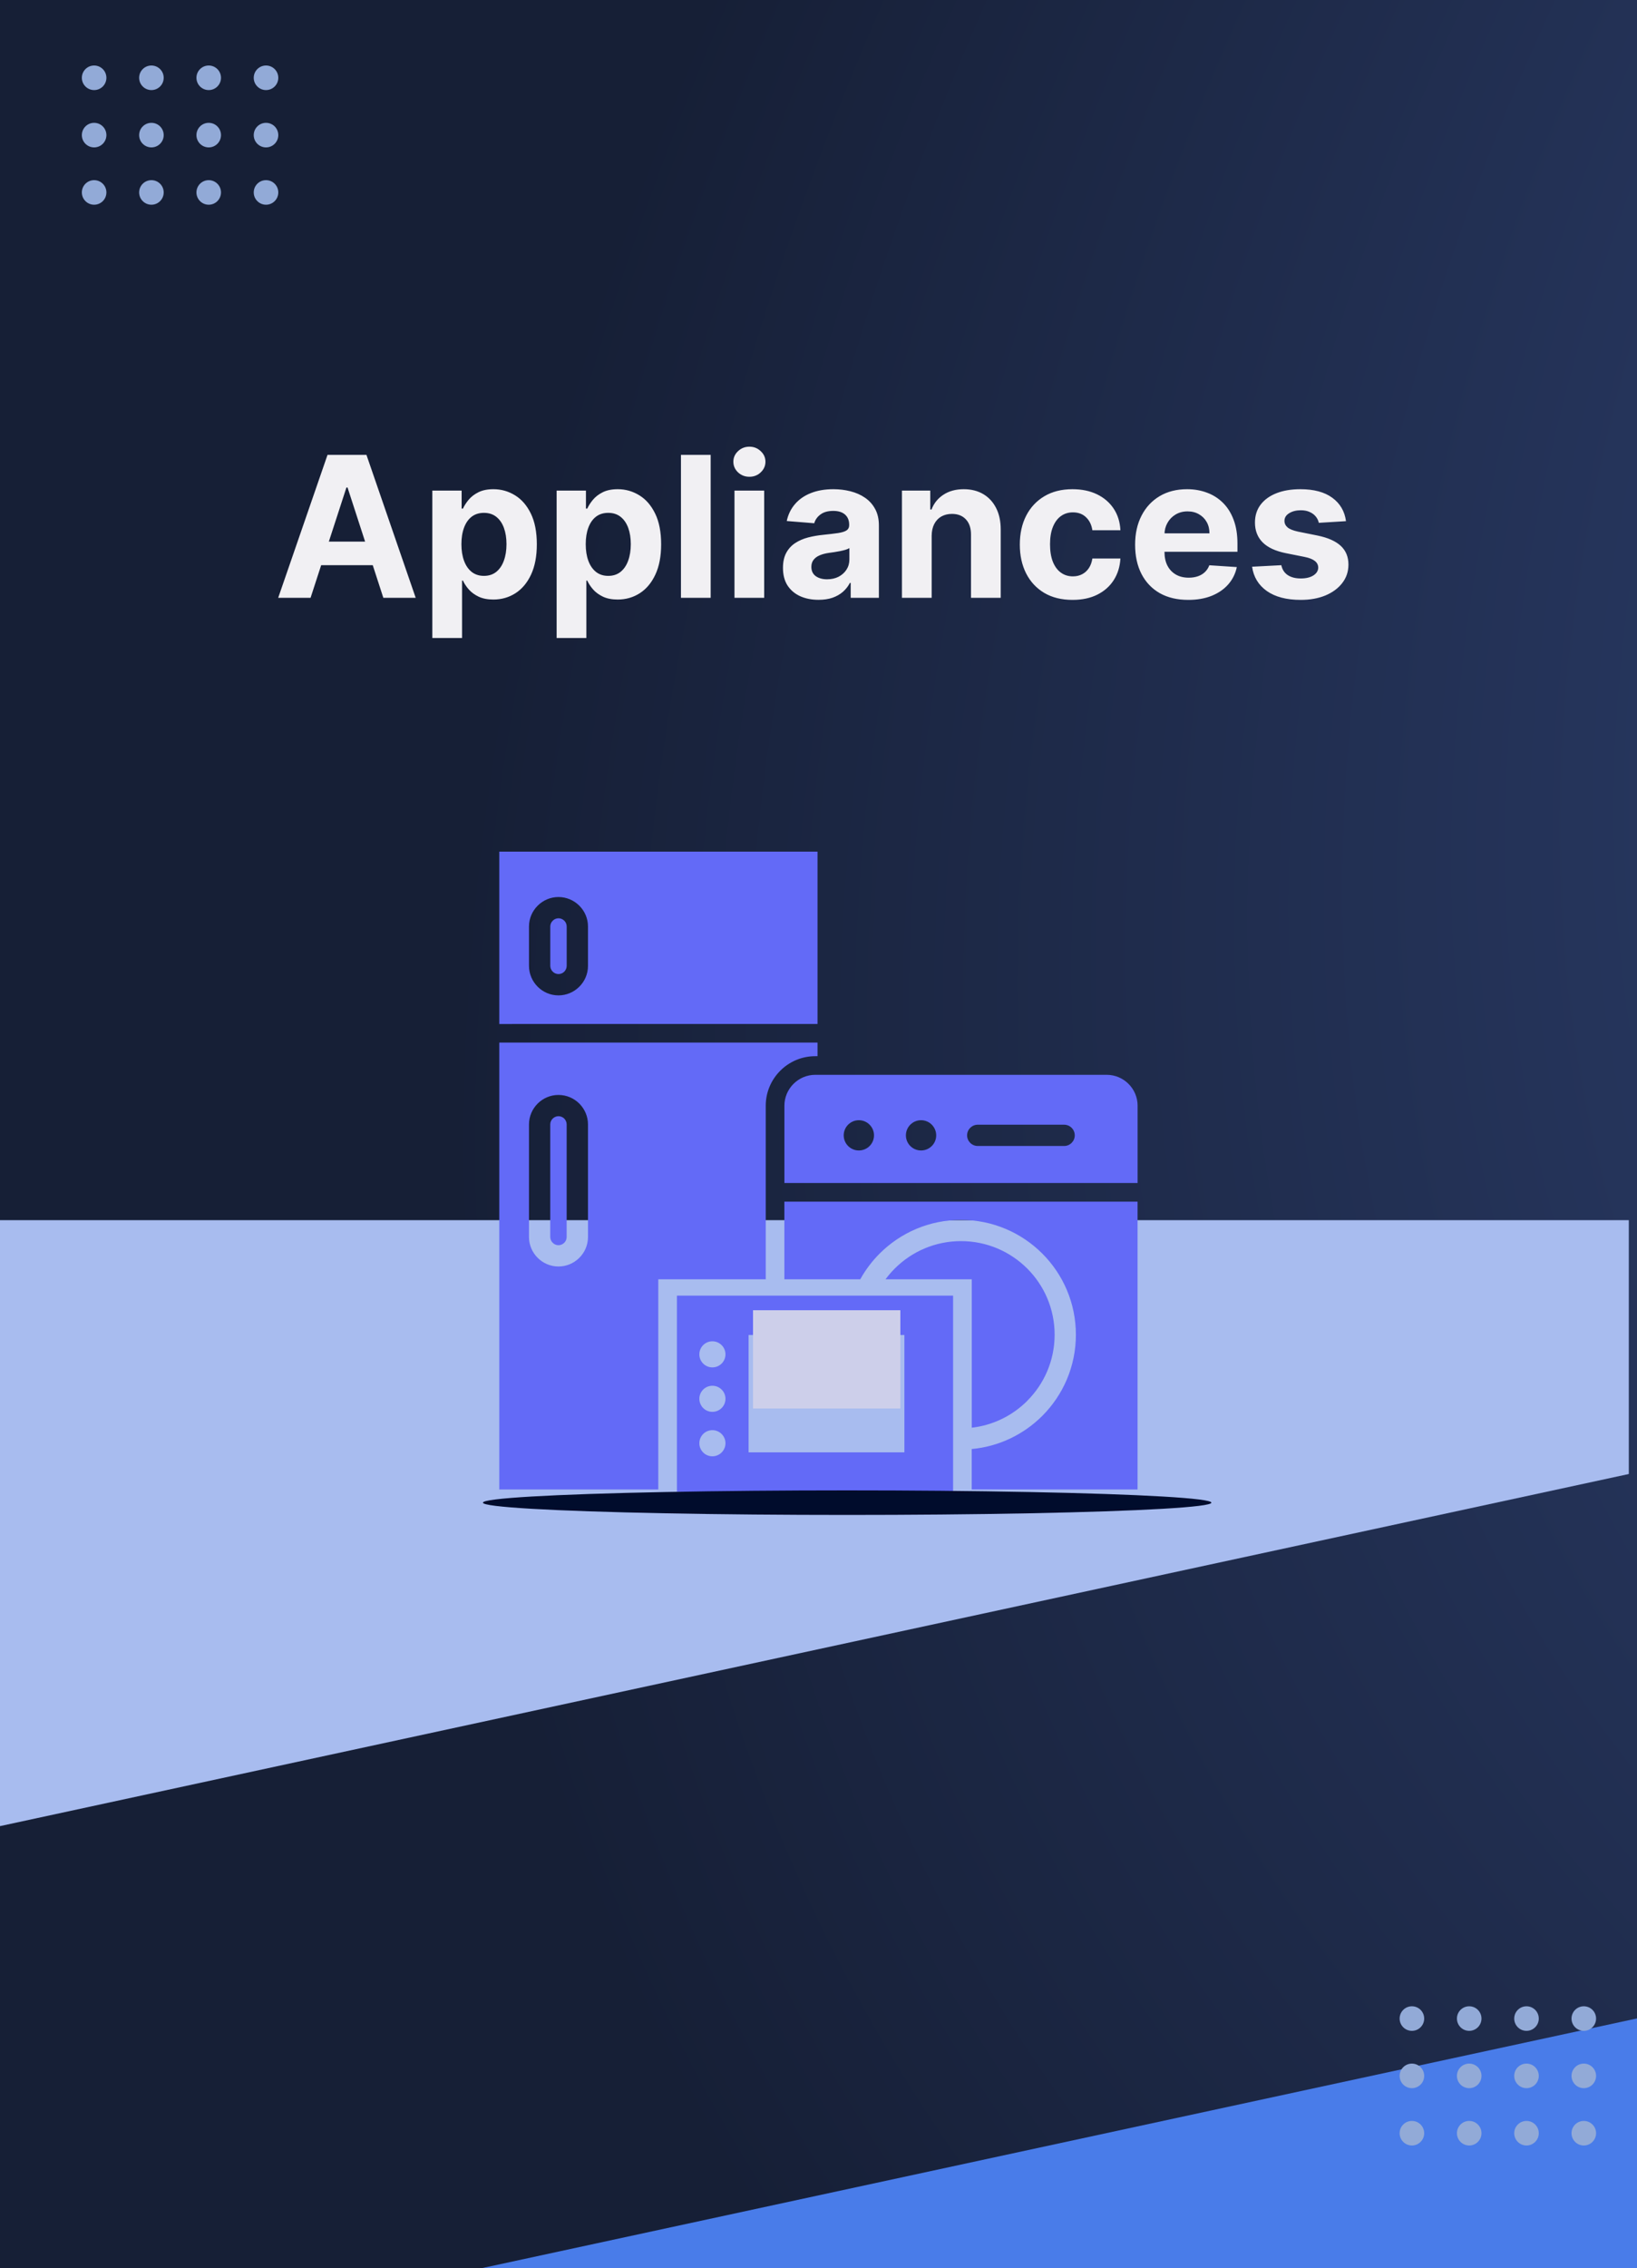 <svg width="200" height="277" viewBox="0 0 200 277" fill="none" xmlns="http://www.w3.org/2000/svg">
<g clip-path="url(#clip0_1275_530)">
<rect width="200" height="277" fill="#161F36"/>
<rect width="200" height="277" fill="url(#paint0_radial_1275_530)"/>
<path d="M199 149H0V223L199 180V149Z" fill="#A8BCEF"/>
<path d="M31 314H230V240L31 283V314Z" fill="#497CE9"/>
<circle cx="11.5" cy="9.5" r="1.5" fill="#92AAD7"/>
<circle cx="18.5" cy="9.5" r="1.5" fill="#92AAD7"/>
<circle cx="25.5" cy="9.5" r="1.5" fill="#92AAD7"/>
<circle cx="32.5" cy="9.5" r="1.5" fill="#92AAD7"/>
<circle cx="172.5" cy="246.5" r="1.5" fill="#92AAD7"/>
<circle cx="179.5" cy="246.5" r="1.5" fill="#92AAD7"/>
<circle cx="186.5" cy="246.5" r="1.5" fill="#92AAD7"/>
<circle cx="193.5" cy="246.5" r="1.5" fill="#92AAD7"/>
<circle cx="11.5" cy="16.5" r="1.5" fill="#92AAD7"/>
<circle cx="18.5" cy="16.5" r="1.5" fill="#92AAD7"/>
<circle cx="25.5" cy="16.5" r="1.5" fill="#92AAD7"/>
<circle cx="32.5" cy="16.5" r="1.5" fill="#92AAD7"/>
<circle cx="172.5" cy="253.5" r="1.5" fill="#92AAD7"/>
<circle cx="179.5" cy="253.5" r="1.5" fill="#92AAD7"/>
<circle cx="186.5" cy="253.5" r="1.5" fill="#92AAD7"/>
<circle cx="193.5" cy="253.5" r="1.5" fill="#92AAD7"/>
<circle cx="11.5" cy="23.5" r="1.5" fill="#92AAD7"/>
<circle cx="18.5" cy="23.5" r="1.5" fill="#92AAD7"/>
<circle cx="25.5" cy="23.5" r="1.5" fill="#92AAD7"/>
<circle cx="32.5" cy="23.5" r="1.5" fill="#92AAD7"/>
<circle cx="172.5" cy="260.5" r="1.5" fill="#92AAD7"/>
<circle cx="179.5" cy="260.5" r="1.5" fill="#92AAD7"/>
<circle cx="186.5" cy="260.5" r="1.5" fill="#92AAD7"/>
<circle cx="193.5" cy="260.5" r="1.5" fill="#92AAD7"/>
<g filter="url(#filter0_d_1275_530)">
<path fill-rule="evenodd" clip-rule="evenodd" d="M68.942 108.433C69.122 108.612 69.236 108.864 69.236 109.135V113.947C69.236 114.224 69.119 114.47 68.942 114.655C68.759 114.838 68.51 114.948 68.233 114.948C67.962 114.948 67.71 114.838 67.53 114.655C67.347 114.473 67.23 114.224 67.23 113.947V109.135C67.23 108.864 67.347 108.612 67.53 108.433C67.71 108.25 67.962 108.134 68.233 108.134C68.51 108.134 68.756 108.25 68.942 108.433ZM99.885 121.045L61 121.048V100H99.882V121.048L99.885 121.045ZM71.837 109.138C71.837 108.149 71.43 107.249 70.777 106.6C70.125 105.948 69.226 105.542 68.23 105.542C67.237 105.542 66.338 105.948 65.689 106.6C65.036 107.249 64.629 108.149 64.629 109.138V113.95C64.629 114.942 65.036 115.84 65.689 116.494C66.338 117.146 67.24 117.553 68.23 117.553C69.22 117.553 70.122 117.146 70.777 116.494C71.43 115.843 71.837 114.945 71.837 113.95V109.138ZM68.23 132.306C67.959 132.306 67.706 132.423 67.527 132.599C67.344 132.782 67.227 133.03 67.227 133.307V147.06C67.227 147.331 67.344 147.583 67.527 147.762C67.706 147.945 67.959 148.061 68.23 148.061C68.507 148.061 68.753 147.945 68.939 147.762C69.119 147.583 69.232 147.331 69.232 147.06V133.307C69.232 133.03 69.116 132.785 68.939 132.599C68.756 132.419 68.507 132.306 68.23 132.306ZM93.554 152.224H80.425V177.887H61V123.318H99.882V124.978H99.604C96.269 124.978 93.554 127.695 93.554 131.027L93.554 152.224ZM71.837 133.311C71.837 132.319 71.43 131.421 70.778 130.766C70.125 130.117 69.226 129.711 68.23 129.711C67.237 129.711 66.338 130.117 65.689 130.766C65.036 131.418 64.629 132.315 64.629 133.311V147.063C64.629 148.052 65.036 148.953 65.689 149.601C66.338 150.253 67.24 150.659 68.23 150.659C69.22 150.659 70.122 150.253 70.778 149.601C71.43 148.953 71.837 148.052 71.837 147.063V133.311ZM95.831 152.224H105.1C105.746 151.065 106.547 150.001 107.477 149.075C110.018 146.537 113.528 144.969 117.406 144.969C121.284 144.969 124.793 146.537 127.335 149.075C129.876 151.61 131.446 155.118 131.446 158.992C131.446 162.865 129.876 166.37 127.335 168.909C125.083 171.154 122.069 172.644 118.718 172.952V177.887H138.981V142.739H95.83L95.831 152.224ZM125.5 167.066C127.568 165 128.848 162.144 128.848 158.988C128.848 155.833 127.568 152.97 125.5 150.908C123.431 148.842 120.569 147.56 117.41 147.56C114.251 147.56 111.391 148.839 109.32 150.908C108.91 151.317 108.531 151.758 108.188 152.224H118.725V170.345C121.361 170.045 123.722 168.849 125.504 167.069L125.5 167.066ZM138.985 131.027V140.465H95.834V131.027C95.834 128.949 97.533 127.252 99.611 127.252H135.21C137.288 127.252 138.987 128.949 138.987 131.027H138.985ZM106.781 134.646C106.781 133.626 105.952 132.797 104.93 132.797C103.909 132.797 103.08 133.625 103.08 134.646C103.08 135.666 103.909 136.491 104.93 136.491C105.952 136.491 106.781 135.669 106.781 134.646ZM114.38 134.646C114.38 133.626 113.551 132.797 112.529 132.797C111.507 132.797 110.678 133.625 110.678 134.646C110.678 135.666 111.507 136.491 112.529 136.491C113.551 136.491 114.38 135.669 114.38 134.646ZM131.308 134.646C131.308 133.928 130.728 133.345 130.009 133.345H119.453C118.741 133.345 118.154 133.931 118.154 134.646C118.154 135.358 118.741 135.943 119.453 135.943H130.009C130.728 135.943 131.308 135.358 131.308 134.646ZM82.703 154.221H116.445V178.157L82.703 178.16V154.221ZM91.459 173.354H110.493V159.023H91.459V173.354ZM85.443 161.391C85.443 162.269 86.155 162.981 87.035 162.981C87.915 162.981 88.634 162.269 88.634 161.391C88.634 160.509 87.915 159.794 87.035 159.794C86.156 159.794 85.443 160.506 85.443 161.391ZM85.443 166.814C85.443 167.695 86.155 168.41 87.035 168.41C87.915 168.41 88.634 167.699 88.634 166.814C88.634 165.935 87.915 165.223 87.035 165.223C86.156 165.223 85.443 165.935 85.443 166.814ZM85.443 172.243C85.443 173.121 86.155 173.839 87.035 173.839C87.915 173.839 88.634 173.121 88.634 172.243C88.634 171.364 87.915 170.646 87.035 170.646C86.156 170.646 85.443 171.364 85.443 172.243Z" fill="#636AF7"/>
</g>
<ellipse cx="103.5" cy="183.5" rx="44.5" ry="1.5" fill="#000C2C"/>
<path d="M37.944 73H33.989L40.015 55.545H44.77L50.787 73H46.833L42.461 59.534H42.324L37.944 73ZM37.696 66.139H47.037V69.02H37.696V66.139ZM52.82 77.909V59.909H56.4V62.108H56.561C56.721 61.756 56.951 61.398 57.252 61.034C57.559 60.665 57.956 60.358 58.445 60.114C58.939 59.864 59.553 59.739 60.286 59.739C61.24 59.739 62.121 59.989 62.928 60.489C63.735 60.983 64.38 61.73 64.863 62.73C65.346 63.724 65.587 64.972 65.587 66.472C65.587 67.932 65.351 69.165 64.88 70.171C64.414 71.171 63.777 71.929 62.971 72.446C62.169 72.957 61.272 73.213 60.277 73.213C59.573 73.213 58.973 73.097 58.479 72.864C57.99 72.631 57.59 72.338 57.277 71.986C56.965 71.628 56.726 71.267 56.561 70.903H56.451V77.909H52.82ZM56.374 66.454C56.374 67.233 56.482 67.912 56.698 68.492C56.914 69.071 57.226 69.523 57.635 69.847C58.044 70.165 58.541 70.324 59.127 70.324C59.718 70.324 60.218 70.162 60.627 69.838C61.036 69.508 61.346 69.054 61.556 68.474C61.772 67.889 61.88 67.216 61.88 66.454C61.88 65.699 61.775 65.034 61.564 64.46C61.354 63.886 61.044 63.438 60.635 63.114C60.226 62.79 59.723 62.628 59.127 62.628C58.536 62.628 58.036 62.784 57.627 63.097C57.223 63.409 56.914 63.852 56.698 64.426C56.482 65 56.374 65.676 56.374 66.454ZM68.007 77.909V59.909H71.587V62.108H71.749C71.908 61.756 72.138 61.398 72.439 61.034C72.746 60.665 73.144 60.358 73.632 60.114C74.127 59.864 74.74 59.739 75.473 59.739C76.428 59.739 77.309 59.989 78.115 60.489C78.922 60.983 79.567 61.73 80.05 62.73C80.533 63.724 80.775 64.972 80.775 66.472C80.775 67.932 80.539 69.165 80.067 70.171C79.601 71.171 78.965 71.929 78.158 72.446C77.357 72.957 76.459 73.213 75.465 73.213C74.76 73.213 74.161 73.097 73.666 72.864C73.178 72.631 72.777 72.338 72.465 71.986C72.152 71.628 71.914 71.267 71.749 70.903H71.638V77.909H68.007ZM71.561 66.454C71.561 67.233 71.669 67.912 71.885 68.492C72.101 69.071 72.414 69.523 72.823 69.847C73.232 70.165 73.729 70.324 74.314 70.324C74.905 70.324 75.405 70.162 75.814 69.838C76.223 69.508 76.533 69.054 76.743 68.474C76.959 67.889 77.067 67.216 77.067 66.454C77.067 65.699 76.962 65.034 76.752 64.46C76.541 63.886 76.232 63.438 75.823 63.114C75.414 62.79 74.911 62.628 74.314 62.628C73.723 62.628 73.223 62.784 72.814 63.097C72.411 63.409 72.101 63.852 71.885 64.426C71.669 65 71.561 65.676 71.561 66.454ZM86.826 55.545V73H83.195V55.545H86.826ZM89.734 73V59.909H93.365V73H89.734ZM91.558 58.222C91.018 58.222 90.555 58.043 90.169 57.685C89.788 57.321 89.598 56.886 89.598 56.381C89.598 55.881 89.788 55.452 90.169 55.094C90.555 54.73 91.018 54.548 91.558 54.548C92.098 54.548 92.558 54.73 92.939 55.094C93.325 55.452 93.518 55.881 93.518 56.381C93.518 56.886 93.325 57.321 92.939 57.685C92.558 58.043 92.098 58.222 91.558 58.222ZM100.006 73.247C99.171 73.247 98.427 73.102 97.773 72.812C97.12 72.517 96.603 72.082 96.222 71.508C95.847 70.929 95.659 70.207 95.659 69.344C95.659 68.617 95.793 68.006 96.06 67.511C96.327 67.017 96.691 66.619 97.151 66.318C97.611 66.017 98.134 65.79 98.719 65.636C99.31 65.483 99.929 65.375 100.577 65.312C101.338 65.233 101.952 65.159 102.418 65.091C102.884 65.017 103.222 64.909 103.432 64.767C103.642 64.625 103.748 64.415 103.748 64.136V64.085C103.748 63.545 103.577 63.128 103.236 62.832C102.901 62.537 102.424 62.389 101.804 62.389C101.151 62.389 100.631 62.534 100.245 62.824C99.858 63.108 99.603 63.466 99.478 63.898L96.12 63.625C96.29 62.83 96.625 62.142 97.125 61.562C97.625 60.977 98.27 60.528 99.06 60.216C99.856 59.898 100.776 59.739 101.821 59.739C102.549 59.739 103.245 59.824 103.909 59.994C104.58 60.165 105.174 60.429 105.691 60.787C106.213 61.145 106.625 61.605 106.926 62.168C107.228 62.724 107.378 63.392 107.378 64.171V73H103.935V71.185H103.833C103.623 71.594 103.341 71.954 102.989 72.267C102.637 72.574 102.213 72.815 101.719 72.992C101.225 73.162 100.654 73.247 100.006 73.247ZM101.046 70.742C101.58 70.742 102.051 70.636 102.461 70.426C102.87 70.21 103.191 69.921 103.424 69.557C103.657 69.193 103.773 68.781 103.773 68.321V66.932C103.659 67.006 103.503 67.074 103.304 67.136C103.111 67.193 102.892 67.247 102.648 67.298C102.404 67.344 102.159 67.386 101.915 67.426C101.671 67.46 101.449 67.492 101.25 67.52C100.824 67.582 100.452 67.682 100.134 67.818C99.816 67.954 99.569 68.139 99.392 68.372C99.216 68.599 99.128 68.883 99.128 69.224C99.128 69.719 99.307 70.097 99.665 70.358C100.029 70.614 100.489 70.742 101.046 70.742ZM113.826 65.432V73H110.195V59.909H113.655V62.219H113.809C114.098 61.457 114.584 60.855 115.266 60.412C115.948 59.963 116.775 59.739 117.746 59.739C118.655 59.739 119.448 59.938 120.124 60.335C120.8 60.733 121.326 61.301 121.701 62.04C122.076 62.773 122.263 63.648 122.263 64.665V73H118.632V65.312C118.638 64.511 118.434 63.886 118.019 63.438C117.604 62.983 117.033 62.756 116.306 62.756C115.817 62.756 115.385 62.861 115.01 63.071C114.641 63.281 114.351 63.588 114.141 63.992C113.936 64.389 113.831 64.869 113.826 65.432ZM131.039 73.256C129.699 73.256 128.545 72.972 127.579 72.403C126.619 71.829 125.88 71.034 125.363 70.017C124.852 69 124.596 67.829 124.596 66.506C124.596 65.165 124.855 63.989 125.372 62.977C125.895 61.96 126.636 61.168 127.596 60.599C128.556 60.026 129.699 59.739 131.022 59.739C132.164 59.739 133.164 59.946 134.022 60.361C134.88 60.776 135.559 61.358 136.059 62.108C136.559 62.858 136.835 63.739 136.886 64.75H133.46C133.363 64.097 133.108 63.571 132.693 63.173C132.284 62.77 131.747 62.568 131.082 62.568C130.52 62.568 130.028 62.722 129.608 63.028C129.193 63.33 128.869 63.77 128.636 64.349C128.403 64.929 128.287 65.631 128.287 66.454C128.287 67.29 128.4 68 128.627 68.585C128.86 69.171 129.187 69.617 129.608 69.923C130.028 70.23 130.52 70.383 131.082 70.383C131.497 70.383 131.869 70.298 132.199 70.128C132.534 69.957 132.809 69.71 133.025 69.386C133.247 69.057 133.392 68.662 133.46 68.202H136.886C136.829 69.202 136.556 70.082 136.068 70.844C135.585 71.599 134.917 72.19 134.065 72.617C133.213 73.043 132.204 73.256 131.039 73.256ZM145.176 73.256C143.83 73.256 142.671 72.983 141.699 72.438C140.733 71.886 139.989 71.108 139.466 70.102C138.944 69.091 138.682 67.895 138.682 66.514C138.682 65.168 138.944 63.986 139.466 62.969C139.989 61.952 140.725 61.159 141.674 60.591C142.628 60.023 143.748 59.739 145.032 59.739C145.895 59.739 146.699 59.878 147.444 60.156C148.194 60.429 148.847 60.841 149.404 61.392C149.966 61.943 150.404 62.636 150.716 63.472C151.029 64.301 151.185 65.273 151.185 66.386V67.383H140.131V65.133H147.767C147.767 64.611 147.654 64.148 147.426 63.744C147.199 63.341 146.884 63.026 146.48 62.798C146.083 62.565 145.62 62.449 145.091 62.449C144.54 62.449 144.051 62.577 143.625 62.832C143.205 63.082 142.875 63.42 142.637 63.847C142.398 64.267 142.276 64.736 142.27 65.253V67.392C142.27 68.04 142.39 68.599 142.628 69.071C142.873 69.543 143.216 69.906 143.659 70.162C144.103 70.418 144.628 70.546 145.236 70.546C145.64 70.546 146.009 70.489 146.344 70.375C146.679 70.261 146.966 70.091 147.205 69.864C147.444 69.636 147.625 69.358 147.75 69.028L151.108 69.25C150.938 70.057 150.588 70.761 150.06 71.364C149.537 71.96 148.861 72.426 148.032 72.761C147.208 73.091 146.256 73.256 145.176 73.256ZM164.446 63.642L161.123 63.847C161.066 63.562 160.944 63.307 160.756 63.08C160.569 62.847 160.321 62.662 160.015 62.526C159.713 62.383 159.353 62.312 158.932 62.312C158.37 62.312 157.895 62.432 157.509 62.67C157.123 62.903 156.929 63.216 156.929 63.608C156.929 63.92 157.054 64.185 157.304 64.401C157.554 64.617 157.983 64.79 158.591 64.921L160.961 65.398C162.233 65.659 163.182 66.079 163.807 66.659C164.432 67.239 164.745 68 164.745 68.943C164.745 69.801 164.492 70.554 163.986 71.202C163.486 71.849 162.799 72.355 161.924 72.719C161.054 73.077 160.051 73.256 158.915 73.256C157.182 73.256 155.801 72.895 154.773 72.173C153.75 71.446 153.151 70.457 152.975 69.207L156.546 69.02C156.654 69.548 156.915 69.952 157.33 70.23C157.745 70.503 158.276 70.639 158.924 70.639C159.56 70.639 160.071 70.517 160.458 70.273C160.85 70.023 161.049 69.702 161.054 69.31C161.049 68.98 160.909 68.71 160.637 68.5C160.364 68.284 159.944 68.119 159.375 68.006L157.108 67.554C155.83 67.298 154.878 66.855 154.253 66.224C153.634 65.594 153.324 64.79 153.324 63.812C153.324 62.972 153.551 62.247 154.006 61.639C154.466 61.031 155.111 60.562 155.941 60.233C156.776 59.903 157.753 59.739 158.873 59.739C160.526 59.739 161.827 60.088 162.776 60.787C163.73 61.486 164.287 62.438 164.446 63.642Z" fill="#F1F0F3"/>
<path d="M92 172V160H110V172H92Z" fill="#CDCFEA"/>
</g>
<defs>
<filter id="filter0_d_1275_530" x="57" y="100" width="85.987" height="86.16" filterUnits="userSpaceOnUse" color-interpolation-filters="sRGB">
<feFlood flood-opacity="0" result="BackgroundImageFix"/>
<feColorMatrix in="SourceAlpha" type="matrix" values="0 0 0 0 0 0 0 0 0 0 0 0 0 0 0 0 0 0 127 0" result="hardAlpha"/>
<feOffset dy="4"/>
<feGaussianBlur stdDeviation="2"/>
<feComposite in2="hardAlpha" operator="out"/>
<feColorMatrix type="matrix" values="0 0 0 0 0 0 0 0 0 0 0 0 0 0 0 0 0 0 0.29 0"/>
<feBlend mode="normal" in2="BackgroundImageFix" result="effect1_dropShadow_1275_530"/>
<feBlend mode="normal" in="SourceGraphic" in2="effect1_dropShadow_1275_530" result="shape"/>
</filter>
<radialGradient id="paint0_radial_1275_530" cx="0" cy="0" r="1" gradientUnits="userSpaceOnUse" gradientTransform="translate(441 26) rotate(143.644) scale(423.417 305.716)">
<stop stop-color="#405A9C"/>
<stop offset="1" stop-color="#161F36"/>
</radialGradient>
<clipPath id="clip0_1275_530">
<rect width="200" height="277" fill="white"/>
</clipPath>
</defs>
</svg>
